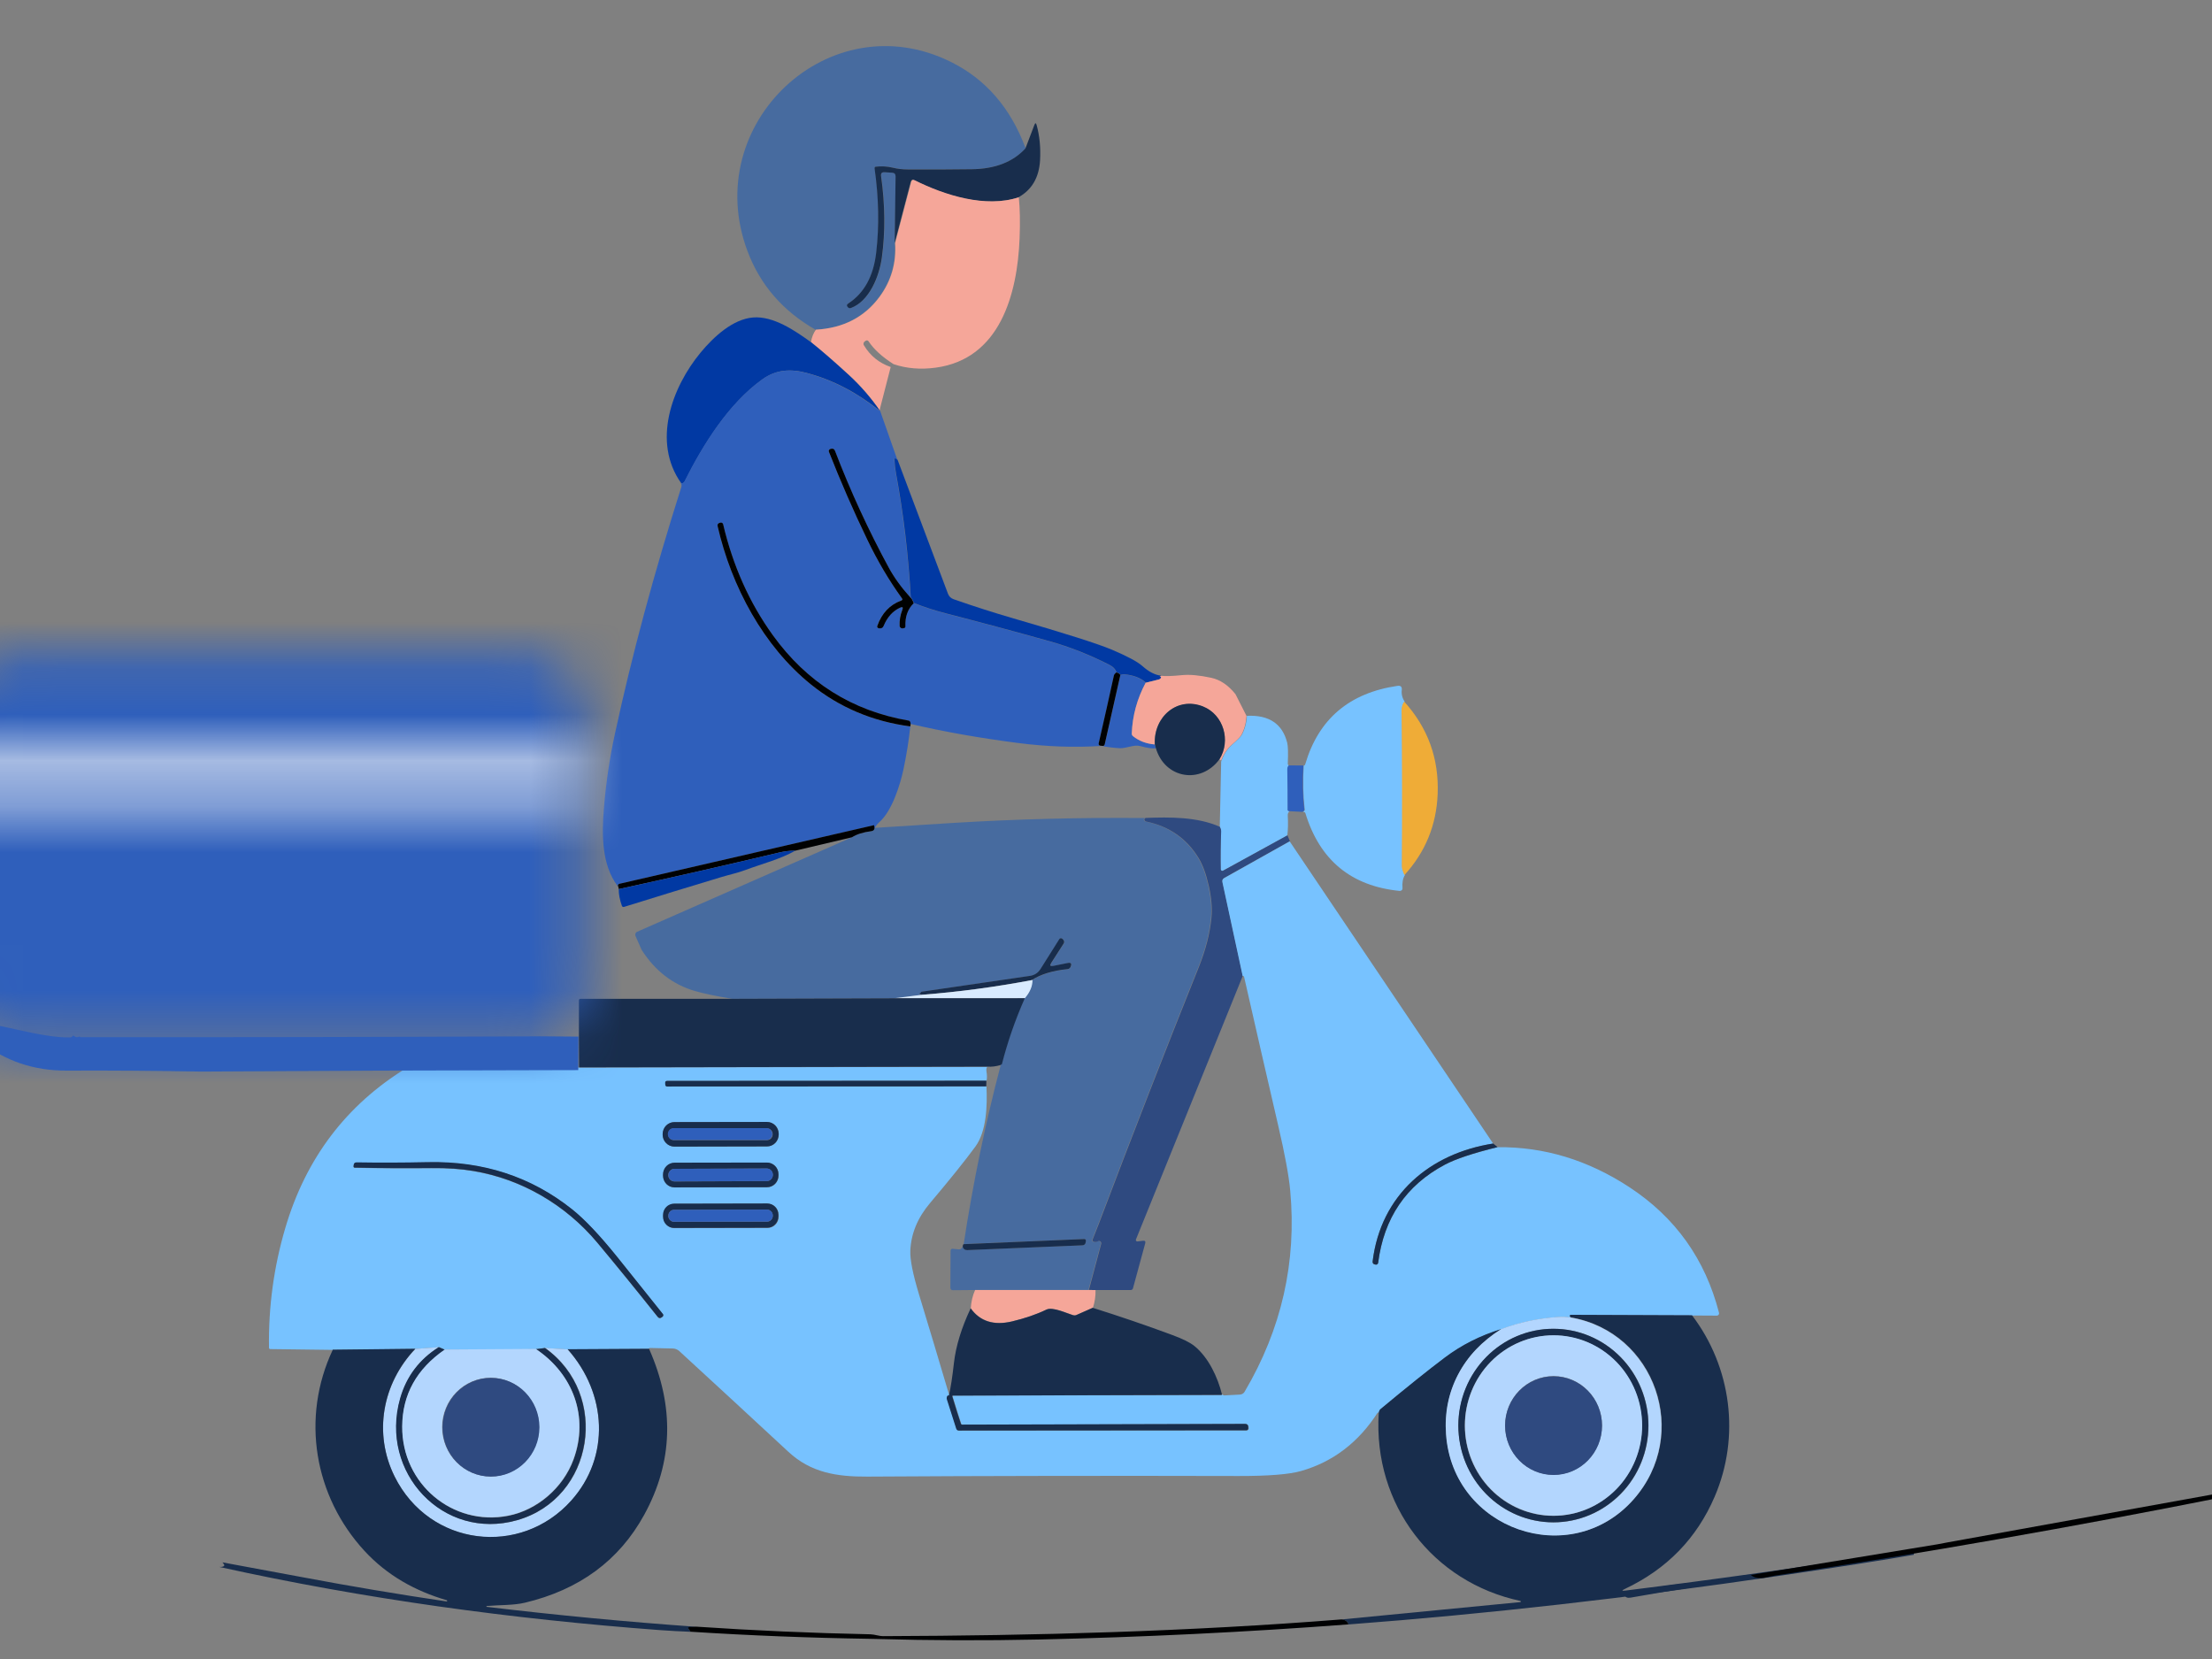 <svg width="48" height="36" viewBox="0 0 48 36" fill="none" xmlns="http://www.w3.org/2000/svg">
<rect x="0" y="0" width="48" height="36" fill="#808080" stroke="none"/>
<g clip-path="url(#clip0_3504_2)">
<path d="M22.256 3.219C21.986 3.514 21.597 3.664 21.091 3.67C20.63 3.676 20.169 3.678 19.709 3.675C19.59 3.675 19.48 3.662 19.378 3.638C19.259 3.609 19.136 3.601 19.009 3.615C19.005 3.615 19.001 3.616 18.997 3.618C18.994 3.62 18.991 3.623 18.988 3.627C18.986 3.63 18.984 3.634 18.983 3.638C18.982 3.642 18.982 3.646 18.982 3.65C19.073 4.288 19.085 4.896 19.019 5.474C18.96 5.988 18.758 6.358 18.413 6.583C18.377 6.606 18.374 6.633 18.402 6.664C18.422 6.686 18.445 6.691 18.471 6.681C18.871 6.53 19.085 5.991 19.14 5.586C19.216 5.033 19.211 4.444 19.123 3.819C19.116 3.76 19.141 3.732 19.199 3.735L19.365 3.746C19.414 3.749 19.439 3.776 19.438 3.826L19.418 5.274C19.446 5.707 19.334 6.095 19.082 6.437C18.756 6.881 18.295 7.12 17.698 7.155C16.988 6.751 16.495 6.182 16.22 5.448C15.184 2.683 18.001 0.043 20.627 1.34C21.388 1.715 21.931 2.341 22.256 3.219Z" fill="#476B9F"/>
<path d="M22.097 4.283C21.379 4.521 20.488 4.239 19.837 3.914C19.798 3.894 19.773 3.906 19.762 3.949L19.414 5.275L19.434 3.828C19.434 3.778 19.41 3.751 19.361 3.748L19.195 3.737C19.137 3.734 19.111 3.761 19.119 3.82C19.207 4.446 19.212 5.035 19.136 5.587C19.081 5.993 18.867 6.532 18.467 6.683C18.441 6.693 18.418 6.688 18.398 6.666C18.369 6.635 18.373 6.608 18.408 6.585C18.754 6.359 18.956 5.99 19.014 5.476C19.081 4.898 19.069 4.29 18.978 3.652C18.977 3.648 18.978 3.644 18.979 3.64C18.98 3.636 18.982 3.632 18.984 3.628C18.986 3.625 18.99 3.622 18.993 3.62C18.997 3.618 19.001 3.617 19.005 3.617C19.131 3.603 19.255 3.61 19.374 3.639C19.475 3.664 19.585 3.677 19.704 3.677C20.165 3.68 20.626 3.678 21.087 3.672C21.593 3.666 21.982 3.515 22.252 3.22L22.445 2.713C22.464 2.663 22.481 2.663 22.495 2.715C22.56 2.95 22.584 3.205 22.569 3.48C22.547 3.853 22.39 4.121 22.097 4.283Z" fill="#182D4C"/>
<path d="M22.108 4.281C22.133 4.523 22.139 4.82 22.125 5.171C22.077 6.393 21.695 7.79 20.306 7.978C19.977 8.023 19.672 7.997 19.39 7.902C19.142 7.744 18.961 7.579 18.847 7.405C18.841 7.396 18.831 7.39 18.821 7.387C18.81 7.385 18.799 7.387 18.79 7.392L18.768 7.406C18.761 7.41 18.755 7.416 18.75 7.423C18.745 7.429 18.741 7.437 18.739 7.445C18.737 7.453 18.737 7.462 18.738 7.47C18.739 7.478 18.742 7.486 18.747 7.493C18.884 7.721 19.078 7.878 19.328 7.964L19.094 8.872C19.095 8.887 19.096 8.901 19.097 8.916C18.898 8.627 18.671 8.367 18.416 8.133C18.098 7.841 17.825 7.604 17.598 7.423C17.615 7.317 17.651 7.228 17.705 7.154C18.302 7.12 18.764 6.881 19.09 6.437C19.341 6.094 19.453 5.706 19.425 5.273L19.773 3.946C19.785 3.904 19.81 3.892 19.849 3.911C20.499 4.236 21.39 4.519 22.108 4.281Z" fill="#F5A699"/>
<path d="M17.596 7.424C17.823 7.605 18.096 7.842 18.415 8.134C18.669 8.367 18.896 8.628 19.095 8.917C18.6 8.518 18.072 8.243 17.511 8.094C17.161 8 16.845 8.017 16.548 8.23C15.812 8.757 15.255 9.655 14.861 10.442C14.843 10.479 14.816 10.492 14.779 10.481C14.149 9.589 14.574 8.41 15.206 7.647C15.485 7.31 15.902 6.924 16.342 6.889C16.782 6.854 17.247 7.172 17.596 7.424Z" fill="#0139A3"/>
<path d="M19.086 8.918C19.085 8.904 19.084 8.889 19.084 8.874L19.473 9.98L19.438 9.958C19.416 9.943 19.404 9.95 19.405 9.978C19.409 10.076 19.42 10.172 19.438 10.268C19.6 11.141 19.707 12.041 19.759 12.97C19.559 12.75 19.401 12.533 19.284 12.317C18.843 11.504 18.454 10.659 18.117 9.782C18.103 9.744 18.076 9.729 18.037 9.737L18.02 9.741C18.013 9.742 18.007 9.745 18.001 9.749C17.996 9.753 17.991 9.759 17.988 9.765C17.985 9.771 17.983 9.778 17.983 9.784C17.983 9.791 17.984 9.798 17.986 9.804C18.24 10.448 18.515 11.078 18.812 11.695C19.04 12.169 19.292 12.598 19.57 12.982C19.587 13.005 19.582 13.022 19.555 13.032C19.307 13.122 19.134 13.305 19.036 13.58C19.034 13.586 19.033 13.592 19.034 13.598C19.034 13.604 19.036 13.609 19.04 13.614C19.043 13.62 19.047 13.624 19.052 13.627C19.057 13.63 19.063 13.632 19.069 13.633L19.087 13.634C19.128 13.638 19.157 13.62 19.172 13.582C19.252 13.391 19.37 13.259 19.528 13.185C19.585 13.159 19.602 13.175 19.578 13.234C19.534 13.346 19.515 13.461 19.52 13.578C19.521 13.586 19.523 13.595 19.526 13.602C19.53 13.61 19.535 13.616 19.542 13.621C19.548 13.627 19.556 13.63 19.564 13.633C19.572 13.635 19.58 13.635 19.588 13.634L19.614 13.629C19.635 13.626 19.646 13.613 19.645 13.591C19.637 13.38 19.697 13.213 19.826 13.088C20.052 13.177 20.28 13.251 20.511 13.31C21.271 13.506 22.028 13.709 22.783 13.921C23.2 14.038 23.626 14.205 24.059 14.424C24.148 14.469 24.203 14.525 24.223 14.594C24.194 14.618 24.178 14.639 24.173 14.659C24.067 15.143 23.957 15.635 23.842 16.134C23.841 16.14 23.841 16.145 23.842 16.151C23.843 16.157 23.845 16.162 23.849 16.167C23.852 16.172 23.856 16.176 23.861 16.179C23.866 16.181 23.871 16.183 23.877 16.184L23.927 16.188C23.952 16.19 23.967 16.178 23.973 16.153L24.312 14.651C24.334 14.637 24.362 14.632 24.394 14.635C24.595 14.654 24.751 14.714 24.862 14.816C24.677 15.162 24.576 15.528 24.561 15.916C24.56 15.94 24.569 15.959 24.587 15.974C24.718 16.078 24.875 16.138 25.058 16.154L25.081 16.237C25.01 16.248 24.895 16.232 24.736 16.188C24.61 16.154 24.437 16.241 24.303 16.236C24.172 16.23 24.038 16.213 23.902 16.186C23.32 16.225 22.714 16.203 22.085 16.122C21.257 16.015 20.482 15.878 19.761 15.71C19.757 15.667 19.744 15.643 19.722 15.639C18.491 15.427 17.506 14.807 16.767 13.78C16.262 13.08 15.904 12.279 15.692 11.378C15.689 11.365 15.681 11.355 15.67 11.348C15.66 11.342 15.647 11.34 15.635 11.343L15.617 11.348C15.579 11.358 15.564 11.382 15.573 11.422C15.872 12.729 16.569 14.027 17.598 14.855C18.218 15.353 18.937 15.656 19.753 15.765C19.724 16.054 19.674 16.366 19.604 16.7C19.531 17.04 19.356 17.589 19.095 17.827C19.052 17.865 19.012 17.912 18.974 17.967C18.97 17.947 18.965 17.928 18.961 17.909L13.433 19.181C13.42 19.184 13.411 19.192 13.407 19.204C13.405 19.21 13.403 19.218 13.401 19.226C13.053 18.763 13.059 18.107 13.103 17.558C13.147 17.005 13.227 16.458 13.345 15.917C13.711 14.222 14.191 12.44 14.784 10.571C14.796 10.535 14.791 10.505 14.771 10.483C14.807 10.494 14.834 10.481 14.853 10.444C15.247 9.657 15.804 8.758 16.54 8.232C16.837 8.019 17.153 8.002 17.503 8.095C18.064 8.245 18.591 8.519 19.086 8.918Z" fill="#2F5FBB"/>
<path d="M19.76 12.971C19.781 12.984 19.803 13.023 19.828 13.089C19.698 13.214 19.638 13.382 19.647 13.592C19.648 13.614 19.637 13.627 19.616 13.63L19.59 13.635C19.582 13.636 19.573 13.636 19.565 13.634C19.557 13.632 19.55 13.628 19.543 13.623C19.537 13.617 19.532 13.611 19.528 13.603C19.524 13.596 19.522 13.588 19.522 13.579C19.516 13.462 19.536 13.347 19.58 13.235C19.603 13.177 19.586 13.16 19.529 13.187C19.372 13.26 19.253 13.392 19.174 13.583C19.158 13.621 19.13 13.639 19.089 13.635L19.07 13.634C19.064 13.633 19.059 13.631 19.054 13.628C19.049 13.625 19.044 13.621 19.041 13.616C19.038 13.611 19.036 13.605 19.035 13.599C19.035 13.593 19.035 13.587 19.038 13.581C19.136 13.306 19.308 13.123 19.556 13.033C19.584 13.023 19.589 13.007 19.572 12.983C19.294 12.599 19.041 12.171 18.814 11.697C18.516 11.079 18.241 10.449 17.988 9.805C17.985 9.799 17.984 9.792 17.984 9.785C17.985 9.779 17.987 9.772 17.99 9.766C17.993 9.76 17.997 9.755 18.003 9.75C18.009 9.746 18.015 9.743 18.021 9.742L18.039 9.738C18.078 9.73 18.104 9.745 18.119 9.783C18.456 10.66 18.845 11.505 19.286 12.318C19.403 12.534 19.561 12.751 19.76 12.971Z" fill="#000102"/>
<path d="M19.477 9.977L20.571 12.884C20.594 12.943 20.634 12.982 20.693 13.003C21.139 13.159 21.57 13.297 21.988 13.418C23.11 13.743 23.82 13.969 24.12 14.095C24.46 14.239 24.683 14.358 24.787 14.451C24.934 14.582 25.073 14.652 25.203 14.662C25.191 14.665 25.181 14.668 25.174 14.673C25.174 14.673 25.174 14.674 25.174 14.675C25.173 14.675 25.173 14.676 25.174 14.676C25.174 14.677 25.174 14.677 25.175 14.678C25.175 14.678 25.176 14.678 25.177 14.678C25.2 14.675 25.207 14.685 25.195 14.709C25.191 14.717 25.186 14.724 25.179 14.729C25.172 14.735 25.164 14.739 25.155 14.741L24.867 14.813C24.756 14.711 24.6 14.651 24.399 14.632C24.366 14.629 24.339 14.634 24.316 14.648C24.302 14.619 24.272 14.6 24.228 14.591C24.207 14.522 24.153 14.465 24.064 14.421C23.63 14.202 23.205 14.035 22.788 13.918C22.033 13.706 21.275 13.503 20.516 13.307C20.285 13.248 20.057 13.174 19.831 13.085C19.806 13.019 19.784 12.98 19.764 12.966C19.712 12.038 19.605 11.138 19.442 10.264C19.425 10.169 19.414 10.072 19.41 9.975C19.409 9.947 19.42 9.94 19.443 9.955L19.477 9.977Z" fill="#0139A3"/>
<path d="M19.761 15.708C19.758 15.727 19.756 15.745 19.753 15.763C18.937 15.655 18.218 15.352 17.598 14.853C16.569 14.025 15.872 12.727 15.573 11.42C15.564 11.381 15.579 11.356 15.617 11.346L15.635 11.341C15.647 11.338 15.66 11.34 15.671 11.347C15.681 11.353 15.689 11.364 15.692 11.376C15.904 12.277 16.262 13.078 16.767 13.779C17.506 14.806 18.491 15.426 19.722 15.638C19.744 15.642 19.757 15.665 19.761 15.708Z" fill="#000102"/>
<path d="M24.222 14.592C24.266 14.6 24.296 14.619 24.311 14.649L23.972 16.151C23.966 16.176 23.951 16.188 23.926 16.186L23.876 16.181C23.87 16.181 23.865 16.179 23.86 16.176C23.855 16.173 23.851 16.169 23.847 16.165C23.844 16.16 23.842 16.155 23.841 16.149C23.84 16.143 23.84 16.137 23.841 16.132C23.956 15.632 24.066 15.141 24.172 14.657C24.177 14.637 24.193 14.616 24.222 14.592Z" fill="#000102"/>
<path d="M26.81 15.064L27.049 15.535C27.038 15.699 26.999 15.841 26.93 15.961C26.91 15.995 26.841 16.064 26.724 16.167C26.622 16.256 26.544 16.376 26.489 16.528C26.508 16.511 26.497 16.495 26.459 16.479C26.712 16.075 26.549 15.513 26.103 15.334C25.55 15.112 25.028 15.55 25.056 16.154C24.873 16.139 24.716 16.079 24.585 15.974C24.567 15.96 24.558 15.94 24.559 15.916C24.574 15.529 24.675 15.162 24.86 14.816L25.149 14.744C25.157 14.742 25.165 14.738 25.172 14.733C25.179 14.727 25.184 14.72 25.189 14.712C25.2 14.689 25.193 14.678 25.17 14.682C25.169 14.682 25.168 14.682 25.168 14.681C25.167 14.681 25.167 14.681 25.167 14.68C25.166 14.679 25.166 14.679 25.167 14.678C25.167 14.678 25.167 14.677 25.168 14.677C25.174 14.672 25.184 14.668 25.196 14.665C25.295 14.676 25.447 14.671 25.652 14.65C25.817 14.634 26.028 14.653 26.284 14.708C26.479 14.75 26.654 14.869 26.81 15.064Z" fill="#F5A699"/>
<path d="M30.481 15.225C30.442 15.281 30.423 15.344 30.424 15.413C30.435 16.541 30.437 17.669 30.428 18.797C30.428 18.843 30.447 18.907 30.486 18.989C30.441 19.061 30.424 19.156 30.434 19.272C30.435 19.28 30.433 19.288 30.431 19.296C30.428 19.304 30.424 19.311 30.418 19.317C30.412 19.322 30.405 19.327 30.398 19.329C30.39 19.332 30.382 19.333 30.374 19.333C29.321 19.229 28.639 18.667 28.327 17.647C28.32 17.625 28.301 17.616 28.27 17.618C28.3 17.604 28.315 17.587 28.312 17.568C28.276 17.253 28.269 16.934 28.291 16.612C28.307 16.614 28.318 16.603 28.325 16.578C28.615 15.6 29.282 15.035 30.326 14.883C30.396 14.873 30.426 14.903 30.418 14.975C30.408 15.064 30.429 15.148 30.481 15.225Z" fill="#77C2FF"/>
<path d="M30.471 15.225C30.985 15.793 31.227 16.461 31.197 17.228C31.171 17.903 30.931 18.49 30.476 18.988C30.438 18.907 30.419 18.843 30.419 18.797C30.427 17.668 30.426 16.54 30.414 15.412C30.413 15.343 30.432 15.28 30.471 15.225Z" fill="#EFAC37"/>
<path d="M26.463 16.475C26.056 17.028 25.274 16.896 25.082 16.234L25.06 16.15C25.032 15.546 25.553 15.108 26.107 15.33C26.552 15.509 26.715 16.071 26.463 16.475Z" fill="#182D4C"/>
<path d="M27.058 15.533C27.537 15.511 27.828 15.706 27.932 16.117C27.95 16.188 27.954 16.338 27.945 16.567C27.944 16.578 27.946 16.587 27.951 16.594C27.957 16.602 27.964 16.608 27.972 16.612C27.951 16.636 27.941 16.664 27.942 16.697C27.947 16.991 27.95 17.285 27.95 17.579C27.95 17.592 27.962 17.601 27.986 17.606C27.956 17.623 27.942 17.653 27.944 17.695C27.953 17.855 27.95 18 27.935 18.128L26.537 18.895C26.532 18.898 26.526 18.899 26.521 18.899C26.515 18.899 26.509 18.897 26.504 18.894C26.499 18.891 26.495 18.887 26.492 18.882C26.489 18.877 26.487 18.871 26.487 18.865C26.482 18.586 26.485 18.312 26.495 18.042C26.497 18.005 26.483 17.976 26.469 17.943L26.499 16.526C26.553 16.374 26.631 16.253 26.733 16.164C26.851 16.061 26.919 15.993 26.939 15.959C27.008 15.839 27.048 15.697 27.058 15.533Z" fill="#77C2FF"/>
<path d="M27.964 16.609L28.283 16.611C28.261 16.933 28.267 17.252 28.304 17.567C28.306 17.586 28.292 17.603 28.261 17.617L27.978 17.603C27.953 17.598 27.941 17.589 27.941 17.576C27.942 17.282 27.939 16.988 27.934 16.694C27.933 16.661 27.943 16.633 27.964 16.609Z" fill="#2F5FBB"/>
<path d="M24.846 17.751C24.827 17.768 24.819 17.78 24.821 17.788C24.824 17.799 24.83 17.808 24.837 17.815C24.845 17.822 24.855 17.827 24.865 17.829C25.359 17.932 25.735 18.193 25.995 18.612C26.086 18.759 26.16 18.96 26.219 19.218C26.279 19.482 26.298 19.72 26.276 19.933C26.241 20.268 26.152 20.616 26.008 20.975C25.296 22.75 24.57 24.616 23.828 26.572C23.789 26.677 23.747 26.784 23.702 26.895C23.69 26.923 23.699 26.941 23.728 26.948C23.758 26.955 23.787 26.951 23.816 26.936C23.825 26.931 23.834 26.93 23.843 26.931C23.853 26.932 23.862 26.935 23.869 26.941C23.876 26.947 23.882 26.955 23.885 26.965C23.888 26.974 23.888 26.983 23.886 26.993L23.618 27.993H21.159L20.68 27.997C20.642 27.998 20.623 27.979 20.623 27.939L20.627 27.136C20.627 27.131 20.628 27.125 20.631 27.12C20.633 27.116 20.636 27.111 20.64 27.108C20.643 27.104 20.648 27.102 20.653 27.1C20.658 27.098 20.663 27.098 20.669 27.098L20.804 27.111C20.829 27.113 20.849 27.105 20.865 27.086C20.876 27.073 20.884 27.059 20.89 27.045C20.892 27.071 20.904 27.093 20.926 27.109C20.942 27.121 20.964 27.127 20.991 27.126C21.825 27.091 22.657 27.056 23.486 27.022C23.529 27.02 23.553 26.997 23.559 26.953L23.563 26.926C23.564 26.921 23.563 26.915 23.562 26.91C23.56 26.906 23.558 26.901 23.555 26.897C23.551 26.893 23.547 26.89 23.542 26.889C23.538 26.887 23.532 26.886 23.527 26.886L20.912 26.997C21.111 25.686 21.377 24.397 21.711 23.128C21.712 23.125 21.709 23.12 21.702 23.113C21.703 23.106 21.709 23.102 21.717 23.102C21.727 23.101 21.733 23.096 21.735 23.086C21.859 22.601 22.024 22.127 22.231 21.663C22.343 21.532 22.398 21.401 22.395 21.269C22.585 21.143 22.844 21.064 23.171 21.031C23.184 21.03 23.196 21.026 23.207 21.018C23.217 21.011 23.226 21 23.231 20.989C23.266 20.914 23.247 20.884 23.172 20.899C23.066 20.919 22.961 20.94 22.858 20.962C22.793 20.975 22.778 20.954 22.814 20.897L23.084 20.476C23.093 20.463 23.096 20.448 23.095 20.433C23.093 20.418 23.086 20.404 23.075 20.393L23.056 20.374C23.052 20.369 23.046 20.366 23.04 20.364C23.034 20.362 23.028 20.361 23.021 20.362C23.015 20.362 23.009 20.364 23.003 20.368C22.998 20.371 22.993 20.376 22.99 20.381L22.578 21.035C22.554 21.073 22.522 21.105 22.485 21.13C22.448 21.154 22.406 21.17 22.362 21.177L20.003 21.522C19.996 21.523 19.992 21.527 19.99 21.532C19.987 21.539 19.983 21.544 19.977 21.547C19.949 21.56 19.95 21.57 19.979 21.578C19.989 21.58 19.996 21.584 20.003 21.589L19.401 21.664L15.892 21.675C15.549 21.618 15.281 21.562 15.087 21.507C14.606 21.369 14.218 21.071 13.923 20.612L13.791 20.312C13.787 20.304 13.785 20.294 13.785 20.285C13.785 20.275 13.787 20.266 13.79 20.257C13.793 20.248 13.798 20.24 13.805 20.233C13.811 20.227 13.819 20.221 13.828 20.218L18.483 18.171C18.585 18.104 18.724 18.06 18.901 18.037C18.966 18.029 18.986 17.985 18.961 17.907C18.965 17.927 18.97 17.946 18.974 17.965L20.669 17.858C22.063 17.773 23.455 17.738 24.846 17.751Z" fill="#476B9F"/>
<path d="M24.857 17.749C25.383 17.729 25.982 17.723 26.472 17.942C26.486 17.975 26.5 18.004 26.499 18.041C26.488 18.311 26.485 18.585 26.49 18.864C26.491 18.87 26.492 18.875 26.495 18.881C26.498 18.886 26.502 18.89 26.507 18.893C26.512 18.896 26.518 18.898 26.524 18.898C26.53 18.898 26.536 18.896 26.541 18.894L27.938 18.127L27.99 18.253L26.568 19.05C26.534 19.07 26.521 19.099 26.529 19.138L26.969 21.173L24.65 26.895C24.648 26.9 24.647 26.906 24.648 26.911C24.648 26.917 24.651 26.922 24.654 26.927C24.657 26.931 24.662 26.935 24.667 26.937C24.672 26.939 24.677 26.94 24.683 26.939L24.802 26.924C24.846 26.919 24.862 26.937 24.851 26.98L24.585 27.957C24.582 27.967 24.576 27.976 24.568 27.983C24.559 27.989 24.549 27.993 24.539 27.993L23.783 27.994L23.629 27.992L23.896 26.991C23.898 26.982 23.898 26.972 23.895 26.963C23.892 26.954 23.887 26.946 23.88 26.94C23.872 26.934 23.863 26.93 23.854 26.929C23.845 26.928 23.835 26.93 23.827 26.934C23.798 26.95 23.768 26.954 23.739 26.946C23.71 26.939 23.701 26.922 23.712 26.893C23.757 26.783 23.8 26.675 23.839 26.571C24.58 24.614 25.307 22.748 26.019 20.974C26.162 20.614 26.252 20.267 26.287 19.931C26.309 19.719 26.29 19.481 26.229 19.216C26.171 18.959 26.096 18.757 26.005 18.611C25.746 18.192 25.369 17.931 24.875 17.828C24.865 17.826 24.856 17.821 24.848 17.814C24.84 17.806 24.835 17.797 24.832 17.787C24.829 17.779 24.838 17.767 24.857 17.749Z" fill="#2F4A80"/>
<path d="M18.966 17.906C18.991 17.984 18.971 18.027 18.906 18.036C18.729 18.059 18.59 18.103 18.487 18.169L17.262 18.458C17.143 18.458 17.025 18.472 16.91 18.499C15.75 18.775 14.589 19.039 13.427 19.293C13.418 19.24 13.411 19.217 13.406 19.224C13.408 19.215 13.41 19.208 13.412 19.202C13.416 19.189 13.425 19.182 13.438 19.179L18.966 17.906Z" fill="#000102"/>
<path d="M27.986 18.258L32.402 24.816C31.032 25.029 29.964 25.923 29.786 27.371C29.781 27.41 29.798 27.433 29.836 27.44L29.854 27.443C29.86 27.444 29.866 27.444 29.871 27.443C29.877 27.441 29.883 27.439 29.887 27.435C29.892 27.431 29.896 27.427 29.899 27.421C29.903 27.416 29.905 27.41 29.905 27.404C30.03 26.433 30.512 25.723 31.351 25.276C31.583 25.152 31.965 25.024 32.497 24.894C33.505 24.883 34.459 25.172 35.358 25.762C36.355 26.416 37.003 27.324 37.302 28.486C37.304 28.493 37.304 28.501 37.303 28.509C37.301 28.516 37.298 28.523 37.294 28.529C37.289 28.535 37.283 28.54 37.276 28.543C37.27 28.547 37.262 28.549 37.255 28.549L36.716 28.546L34.09 28.537C34.068 28.537 34.061 28.547 34.067 28.568C34.07 28.578 34.079 28.586 34.093 28.593C33.999 28.577 33.906 28.573 33.813 28.579C33.378 28.609 32.967 28.697 32.581 28.843C32.121 28.986 31.711 29.193 31.353 29.463C30.994 29.734 30.527 30.108 29.954 30.585C29.936 30.6 29.924 30.628 29.917 30.671C29.916 30.663 29.914 30.657 29.91 30.653C29.904 30.648 29.899 30.649 29.894 30.655C29.478 31.301 28.925 31.722 28.235 31.92C27.976 31.994 27.524 32.03 26.879 32.029C24.119 32.022 21.432 32.026 18.819 32.042C18.157 32.046 17.594 31.956 17.107 31.503C16.314 30.767 15.525 30.039 14.74 29.318C14.703 29.284 14.654 29.264 14.603 29.262L14.1 29.251C14.097 29.251 14.094 29.252 14.091 29.253C14.088 29.255 14.085 29.256 14.082 29.259C14.073 29.27 14.072 29.275 14.081 29.272L12.316 29.282L11.827 29.252L11.632 29.277L9.657 29.29L9.524 29.233L9.009 29.272L7.22 29.292L5.865 29.275C5.858 29.275 5.851 29.272 5.845 29.267C5.84 29.261 5.837 29.254 5.837 29.247C5.824 28.357 5.942 27.489 6.192 26.644C6.638 25.133 7.515 23.977 8.822 23.174L12.565 23.166L21.424 23.15C21.405 23.171 21.399 23.206 21.407 23.256C21.419 23.325 21.42 23.391 21.409 23.452L14.483 23.456C14.451 23.456 14.436 23.472 14.439 23.504L14.441 23.537C14.443 23.565 14.457 23.578 14.484 23.578L21.406 23.575C21.427 23.992 21.407 24.554 21.164 24.883C20.938 25.191 20.61 25.599 20.181 26.107C19.912 26.425 19.77 26.769 19.754 27.138C19.745 27.328 19.808 27.646 19.943 28.091C20.162 28.81 20.381 29.541 20.601 30.285C20.577 30.279 20.561 30.29 20.555 30.32C20.551 30.337 20.551 30.355 20.557 30.372C20.626 30.579 20.692 30.789 20.758 31.002C20.767 31.03 20.786 31.045 20.815 31.045L27.055 31.04C27.061 31.04 27.067 31.038 27.072 31.036C27.077 31.034 27.082 31.03 27.086 31.026C27.09 31.022 27.093 31.017 27.095 31.011C27.096 31.006 27.097 31 27.097 30.994L27.095 30.966C27.092 30.922 27.069 30.9 27.026 30.901L20.885 30.917C20.88 30.917 20.874 30.915 20.87 30.912C20.865 30.909 20.862 30.904 20.86 30.899C20.81 30.748 20.747 30.549 20.672 30.303C20.672 30.301 20.672 30.299 20.672 30.297C20.673 30.295 20.674 30.293 20.675 30.292C20.676 30.29 20.677 30.289 20.679 30.288C20.681 30.287 20.683 30.287 20.685 30.286C22.656 30.281 24.595 30.276 26.5 30.271C26.507 30.279 26.515 30.274 26.526 30.259L26.54 30.271C26.549 30.278 26.559 30.281 26.57 30.28L26.908 30.262C26.928 30.261 26.948 30.255 26.965 30.244C26.982 30.234 26.997 30.219 27.007 30.202C27.811 28.841 28.141 27.384 27.997 25.831C27.968 25.515 27.882 25.048 27.739 24.433C27.489 23.355 27.242 22.278 26.997 21.199C26.994 21.185 26.983 21.178 26.965 21.178L26.526 19.143C26.517 19.104 26.53 19.075 26.564 19.055L27.986 18.258ZM16.9 24.604C16.9 24.57 16.893 24.537 16.88 24.506C16.868 24.474 16.849 24.446 16.825 24.422C16.802 24.398 16.773 24.379 16.743 24.366C16.712 24.353 16.679 24.346 16.645 24.346L14.636 24.35C14.568 24.35 14.504 24.377 14.456 24.426C14.409 24.474 14.382 24.54 14.382 24.609L14.382 24.623C14.382 24.657 14.389 24.691 14.402 24.722C14.414 24.753 14.433 24.782 14.457 24.806C14.48 24.83 14.508 24.849 14.539 24.862C14.57 24.875 14.603 24.881 14.636 24.881L16.646 24.878C16.714 24.878 16.778 24.85 16.826 24.802C16.873 24.753 16.9 24.687 16.9 24.619L16.9 24.604ZM10.272 25.414C11.32 25.588 12.278 26.15 12.964 26.971C13.38 27.47 13.816 28.006 14.271 28.578C14.298 28.611 14.328 28.614 14.36 28.588L14.38 28.573C14.384 28.57 14.387 28.566 14.389 28.561C14.392 28.557 14.393 28.552 14.394 28.547C14.394 28.542 14.394 28.537 14.392 28.532C14.391 28.528 14.389 28.523 14.386 28.519C14.074 28.128 13.745 27.716 13.398 27.285C13.014 26.808 12.685 26.46 12.41 26.242C11.525 25.538 10.485 25.198 9.29 25.223C8.737 25.234 8.22 25.236 7.739 25.228C7.701 25.227 7.679 25.247 7.675 25.285L7.672 25.309C7.67 25.331 7.679 25.341 7.7 25.342C8.259 25.353 8.813 25.356 9.362 25.351C9.698 25.347 10.001 25.368 10.272 25.414ZM16.896 25.483C16.896 25.45 16.889 25.416 16.877 25.386C16.864 25.355 16.845 25.327 16.822 25.303C16.799 25.28 16.771 25.261 16.741 25.248C16.711 25.235 16.678 25.229 16.645 25.229L14.64 25.233C14.607 25.233 14.575 25.239 14.544 25.252C14.514 25.265 14.486 25.284 14.463 25.307C14.44 25.331 14.422 25.359 14.409 25.39C14.397 25.421 14.39 25.454 14.39 25.487L14.39 25.515C14.39 25.548 14.397 25.581 14.41 25.612C14.422 25.643 14.441 25.671 14.464 25.694C14.487 25.718 14.515 25.736 14.545 25.749C14.575 25.762 14.608 25.768 14.641 25.768L16.646 25.765C16.679 25.765 16.712 25.758 16.742 25.745C16.772 25.733 16.8 25.714 16.823 25.69C16.846 25.666 16.864 25.638 16.877 25.608C16.889 25.577 16.896 25.544 16.896 25.51L16.896 25.483ZM16.898 26.364C16.898 26.332 16.891 26.3 16.879 26.271C16.867 26.241 16.849 26.214 16.827 26.191C16.805 26.169 16.778 26.151 16.749 26.138C16.72 26.126 16.688 26.12 16.657 26.12L14.634 26.123C14.603 26.123 14.571 26.13 14.542 26.142C14.513 26.154 14.486 26.173 14.464 26.195C14.442 26.218 14.424 26.245 14.412 26.275C14.4 26.305 14.394 26.337 14.394 26.369L14.394 26.406C14.394 26.438 14.4 26.47 14.412 26.5C14.425 26.529 14.442 26.556 14.465 26.579C14.487 26.602 14.514 26.62 14.543 26.632C14.572 26.644 14.604 26.651 14.635 26.651L16.657 26.647C16.689 26.647 16.72 26.641 16.75 26.628C16.779 26.616 16.805 26.598 16.828 26.575C16.85 26.552 16.868 26.525 16.88 26.495C16.892 26.466 16.898 26.434 16.898 26.401L16.898 26.364Z" fill="#77C2FF"/>
<path d="M17.261 18.459C16.911 18.653 16.552 18.738 16.181 18.877C16.01 18.941 15.835 18.978 15.661 19.03C14.951 19.244 14.245 19.46 13.543 19.679C13.519 19.686 13.503 19.678 13.494 19.654C13.447 19.52 13.424 19.4 13.426 19.294C14.588 19.04 15.749 18.776 16.909 18.5C17.025 18.473 17.142 18.459 17.261 18.459Z" fill="#0139A3"/>
<path d="M22.391 21.267C21.596 21.418 20.799 21.525 19.999 21.587C19.993 21.582 19.985 21.578 19.976 21.576C19.946 21.568 19.946 21.558 19.974 21.545C19.979 21.542 19.983 21.537 19.986 21.53C19.988 21.525 19.993 21.521 19.999 21.52L22.358 21.175C22.402 21.168 22.444 21.152 22.481 21.128C22.519 21.103 22.55 21.071 22.575 21.033L22.986 20.38C22.99 20.374 22.994 20.369 23 20.366C23.005 20.363 23.011 20.36 23.018 20.36C23.024 20.359 23.03 20.36 23.037 20.362C23.043 20.364 23.048 20.367 23.053 20.372L23.072 20.391C23.082 20.402 23.089 20.416 23.091 20.431C23.093 20.446 23.089 20.462 23.081 20.474L22.811 20.895C22.775 20.952 22.789 20.973 22.854 20.96C22.957 20.938 23.062 20.917 23.168 20.897C23.243 20.882 23.263 20.912 23.228 20.987C23.222 20.999 23.214 21.009 23.203 21.016C23.192 21.024 23.18 21.028 23.168 21.029C22.84 21.062 22.581 21.141 22.391 21.267Z" fill="#182D4C"/>
<path d="M22.405 21.266C22.407 21.398 22.352 21.529 22.24 21.66L19.41 21.661L20.012 21.586C20.812 21.524 21.61 21.417 22.405 21.266Z" fill="#D9EBFF"/>
<path d="M19.409 21.663L22.238 21.662C22.032 22.126 21.867 22.601 21.743 23.085C21.741 23.095 21.735 23.101 21.725 23.102C21.716 23.102 21.711 23.105 21.709 23.112C21.615 23.14 21.52 23.152 21.425 23.146L12.566 23.162L12.562 22.469V21.711C12.562 21.686 12.574 21.674 12.598 21.674L15.9 21.674L19.409 21.663Z" fill="#182D4C"/>
<path d="M-0.745 22.148C-0.089 22.179 0.875 22.529 1.524 22.511C1.546 22.511 1.568 22.497 1.59 22.469C1.632 22.51 1.679 22.517 1.729 22.491C1.73 22.493 1.731 22.495 1.732 22.498C1.734 22.503 1.738 22.506 1.744 22.506C5.062 22.509 8.397 22.503 11.749 22.488L12.551 22.494L12.548 23.221L8.2 23.232L4.37 23.253C3.362 23.235 2.386 23.227 1.442 23.232C0.736 23.234 0.118 23.026 -0.412 22.607C-0.475 22.557 -0.794 22.175 -0.745 22.148Z" fill="#2F5FBB"/>
<path d="M21.404 23.451L21.401 23.574L14.479 23.577C14.452 23.577 14.438 23.564 14.436 23.536L14.434 23.503C14.431 23.471 14.446 23.455 14.478 23.455L21.404 23.451Z" fill="#182D4C"/>
<path d="M16.897 24.618C16.897 24.687 16.87 24.753 16.823 24.801C16.775 24.85 16.711 24.877 16.643 24.877L14.633 24.881C14.6 24.881 14.567 24.874 14.536 24.861C14.505 24.848 14.477 24.829 14.454 24.805C14.43 24.781 14.411 24.753 14.398 24.722C14.386 24.69 14.379 24.657 14.379 24.623L14.379 24.608C14.379 24.54 14.405 24.474 14.453 24.425C14.501 24.377 14.565 24.349 14.633 24.349L16.642 24.346C16.676 24.346 16.709 24.352 16.739 24.365C16.77 24.378 16.798 24.397 16.822 24.421C16.846 24.445 16.864 24.474 16.877 24.505C16.89 24.536 16.897 24.57 16.897 24.604L16.897 24.618ZM16.767 24.61C16.767 24.577 16.754 24.545 16.731 24.522C16.708 24.498 16.677 24.485 16.644 24.485H14.623C14.607 24.485 14.591 24.488 14.576 24.495C14.561 24.501 14.547 24.51 14.536 24.522C14.525 24.533 14.515 24.547 14.509 24.562C14.503 24.578 14.5 24.594 14.5 24.61V24.616C14.5 24.633 14.503 24.649 14.509 24.664C14.515 24.679 14.525 24.693 14.536 24.705C14.547 24.716 14.561 24.726 14.576 24.732C14.591 24.738 14.607 24.741 14.623 24.741H16.644C16.677 24.741 16.708 24.728 16.731 24.705C16.754 24.681 16.767 24.649 16.767 24.616V24.61Z" fill="#182D4C"/>
<path d="M16.636 24.48H14.615C14.547 24.48 14.492 24.537 14.492 24.606V24.612C14.492 24.681 14.547 24.737 14.615 24.737H16.636C16.704 24.737 16.759 24.681 16.759 24.612V24.606C16.759 24.537 16.704 24.48 16.636 24.48Z" fill="#2F5FBB"/>
<path d="M32.402 24.814L32.497 24.892C31.965 25.023 31.583 25.15 31.351 25.274C30.512 25.721 30.03 26.431 29.906 27.402C29.905 27.409 29.903 27.414 29.9 27.42C29.896 27.425 29.892 27.43 29.888 27.433C29.883 27.437 29.877 27.439 29.872 27.441C29.866 27.442 29.86 27.443 29.854 27.442L29.836 27.438C29.798 27.431 29.781 27.408 29.786 27.369C29.964 25.922 31.032 25.027 32.402 24.814Z" fill="#182D4C"/>
<path d="M12.963 26.966C12.277 26.145 11.319 25.584 10.272 25.409C10.001 25.363 9.698 25.342 9.362 25.346C8.813 25.351 8.259 25.349 7.7 25.337C7.679 25.337 7.67 25.326 7.672 25.304L7.675 25.28C7.679 25.242 7.7 25.223 7.739 25.223C8.22 25.231 8.737 25.23 9.289 25.218C10.484 25.193 11.524 25.533 12.41 26.237C12.685 26.455 13.014 26.803 13.398 27.28C13.745 27.712 14.074 28.123 14.385 28.514C14.388 28.518 14.391 28.523 14.392 28.527C14.394 28.532 14.394 28.537 14.393 28.542C14.393 28.547 14.392 28.552 14.389 28.556C14.387 28.561 14.384 28.565 14.38 28.568L14.36 28.584C14.328 28.61 14.298 28.606 14.271 28.573C13.816 28.001 13.38 27.465 12.963 26.966Z" fill="#182D4C"/>
<path d="M16.892 25.508C16.892 25.541 16.886 25.574 16.873 25.605C16.861 25.636 16.842 25.664 16.819 25.688C16.796 25.711 16.768 25.73 16.738 25.743C16.708 25.756 16.675 25.762 16.643 25.762L14.637 25.766C14.604 25.766 14.572 25.759 14.541 25.747C14.511 25.734 14.483 25.715 14.46 25.692C14.437 25.668 14.419 25.64 14.406 25.609C14.393 25.578 14.387 25.545 14.387 25.512L14.387 25.485C14.387 25.451 14.393 25.419 14.406 25.388C14.418 25.357 14.436 25.329 14.46 25.305C14.483 25.281 14.51 25.262 14.54 25.25C14.571 25.237 14.603 25.23 14.636 25.23L16.642 25.227C16.674 25.227 16.707 25.233 16.737 25.246C16.768 25.259 16.795 25.277 16.819 25.301C16.842 25.324 16.86 25.352 16.873 25.383C16.885 25.414 16.892 25.447 16.892 25.48L16.892 25.508ZM16.77 25.491C16.77 25.473 16.766 25.456 16.759 25.439C16.753 25.423 16.743 25.408 16.73 25.396C16.718 25.383 16.703 25.373 16.687 25.367C16.671 25.36 16.654 25.357 16.637 25.357L14.634 25.364C14.599 25.364 14.565 25.378 14.541 25.404C14.516 25.429 14.502 25.463 14.502 25.499L14.502 25.503C14.502 25.521 14.506 25.538 14.512 25.555C14.519 25.571 14.529 25.586 14.541 25.598C14.554 25.611 14.568 25.621 14.584 25.627C14.6 25.634 14.618 25.637 14.635 25.637L16.638 25.63C16.673 25.63 16.706 25.616 16.731 25.59C16.756 25.565 16.77 25.531 16.77 25.495L16.77 25.491Z" fill="#182D4C"/>
<path d="M16.639 25.356L14.636 25.363C14.563 25.363 14.504 25.424 14.504 25.498L14.504 25.502C14.505 25.577 14.564 25.637 14.637 25.636L16.64 25.629C16.713 25.629 16.772 25.569 16.772 25.494L16.772 25.49C16.771 25.416 16.712 25.355 16.639 25.356Z" fill="#2F5FBB"/>
<path d="M16.891 26.397C16.891 26.429 16.884 26.461 16.872 26.491C16.86 26.521 16.843 26.548 16.82 26.57C16.798 26.593 16.772 26.611 16.742 26.624C16.713 26.636 16.682 26.642 16.65 26.642L14.628 26.646C14.596 26.646 14.565 26.64 14.536 26.628C14.507 26.615 14.48 26.597 14.458 26.575C14.435 26.552 14.417 26.525 14.405 26.495C14.393 26.465 14.387 26.434 14.387 26.401L14.387 26.364C14.387 26.332 14.393 26.3 14.405 26.27C14.417 26.241 14.435 26.214 14.457 26.191C14.479 26.168 14.506 26.15 14.535 26.138C14.564 26.125 14.595 26.119 14.627 26.119L16.649 26.115C16.681 26.115 16.712 26.122 16.742 26.134C16.771 26.146 16.797 26.164 16.82 26.187C16.842 26.209 16.86 26.236 16.872 26.266C16.884 26.296 16.89 26.328 16.891 26.36L16.891 26.397ZM16.769 26.377C16.769 26.343 16.756 26.31 16.732 26.286C16.709 26.262 16.677 26.249 16.643 26.249L14.628 26.253C14.611 26.253 14.595 26.256 14.58 26.263C14.565 26.269 14.551 26.278 14.539 26.29C14.528 26.302 14.519 26.316 14.512 26.332C14.506 26.347 14.503 26.364 14.503 26.381L14.503 26.386C14.503 26.42 14.516 26.453 14.54 26.476C14.563 26.5 14.595 26.514 14.628 26.514L16.644 26.51C16.66 26.51 16.677 26.507 16.692 26.5C16.707 26.494 16.721 26.484 16.732 26.473C16.744 26.461 16.753 26.447 16.759 26.431C16.766 26.416 16.769 26.399 16.769 26.382L16.769 26.377Z" fill="#182D4C"/>
<path d="M16.645 26.248L14.629 26.252C14.56 26.252 14.504 26.309 14.504 26.38L14.504 26.385C14.504 26.456 14.56 26.513 14.63 26.512L16.645 26.509C16.714 26.509 16.77 26.452 16.77 26.381L16.77 26.375C16.77 26.305 16.714 26.248 16.645 26.248Z" fill="#2F5FBB"/>
<path d="M20.891 27.046C20.893 27.018 20.901 27.002 20.912 26.998L23.528 26.887C23.533 26.887 23.538 26.888 23.543 26.89C23.548 26.892 23.552 26.895 23.555 26.898C23.559 26.902 23.561 26.907 23.563 26.912C23.564 26.916 23.564 26.922 23.564 26.927L23.56 26.954C23.554 26.998 23.53 27.021 23.487 27.023C22.658 27.058 21.826 27.092 20.992 27.127C20.965 27.128 20.943 27.122 20.927 27.11C20.905 27.094 20.892 27.073 20.891 27.046Z" fill="#182D4C"/>
<path d="M21.16 27.992H23.619L23.773 27.994C23.776 28.131 23.756 28.258 23.716 28.378L23.361 28.534C23.338 28.544 23.315 28.546 23.292 28.539C23.152 28.499 22.846 28.351 22.709 28.418C22.496 28.521 22.248 28.606 21.965 28.673C21.568 28.767 21.269 28.673 21.066 28.39C21.073 28.251 21.104 28.118 21.16 27.992Z" fill="#F5A699"/>
<path d="M23.712 28.379C24.294 28.562 24.872 28.759 25.445 28.972C25.668 29.054 25.828 29.134 25.923 29.212C26.229 29.462 26.427 29.895 26.516 30.256C26.506 30.271 26.498 30.276 26.491 30.269C24.585 30.273 22.647 30.278 20.676 30.284C20.674 30.284 20.672 30.284 20.67 30.285C20.668 30.286 20.667 30.287 20.665 30.289C20.664 30.29 20.663 30.292 20.663 30.294C20.663 30.296 20.663 30.298 20.663 30.3C20.738 30.547 20.8 30.745 20.851 30.896C20.853 30.902 20.856 30.906 20.861 30.909C20.865 30.913 20.87 30.914 20.876 30.914L27.017 30.898C27.06 30.897 27.083 30.919 27.086 30.963L27.087 30.991C27.088 30.997 27.087 31.003 27.085 31.008C27.083 31.014 27.08 31.019 27.076 31.023C27.073 31.027 27.068 31.031 27.063 31.033C27.057 31.036 27.052 31.037 27.046 31.037L20.806 31.042C20.777 31.042 20.758 31.027 20.749 30.999C20.683 30.786 20.616 30.576 20.548 30.369C20.542 30.352 20.541 30.335 20.546 30.317C20.552 30.288 20.568 30.276 20.592 30.282C20.631 30.109 20.667 29.874 20.7 29.577C20.742 29.211 20.863 28.815 21.063 28.391C21.265 28.674 21.565 28.769 21.961 28.675C22.244 28.607 22.492 28.522 22.705 28.419C22.842 28.352 23.149 28.5 23.288 28.541C23.311 28.547 23.335 28.546 23.357 28.536L23.712 28.379Z" fill="#182D4C"/>
<path d="M36.716 28.541C37.573 29.666 37.767 31.178 37.208 32.477C36.819 33.383 36.169 34.051 35.256 34.481C35.188 34.513 35.191 34.525 35.266 34.516C37.317 34.26 39.375 33.97 41.441 33.645C41.503 33.635 41.532 33.666 41.531 33.738C40.917 33.847 39.948 33.998 38.624 34.193C35.37 34.672 32.25 35.025 29.263 35.25C29.243 35.184 29.192 35.148 29.109 35.142L32.992 34.765C32.995 34.764 32.997 34.763 32.999 34.761C33.001 34.758 33.002 34.756 33.002 34.753C33.002 34.75 33.002 34.747 33 34.745C32.998 34.742 32.996 34.74 32.993 34.74C31.098 34.339 29.794 32.659 29.918 30.665C29.924 30.623 29.936 30.594 29.954 30.579C30.527 30.102 30.994 29.728 31.353 29.458C31.712 29.187 32.121 28.98 32.582 28.838C32.164 29.099 31.852 29.428 31.645 29.825C31.438 30.219 31.351 30.65 31.383 31.116C31.526 33.193 34.086 34.078 35.45 32.536C36.703 31.12 35.916 28.904 34.093 28.587C34.079 28.58 34.07 28.572 34.067 28.563C34.061 28.541 34.069 28.531 34.09 28.531L36.716 28.541Z" fill="#182D4C"/>
<path d="M34.088 28.591C35.91 28.908 36.697 31.124 35.444 32.54C34.08 34.082 31.521 33.197 31.378 31.12C31.345 30.654 31.433 30.223 31.639 29.828C31.846 29.432 32.159 29.103 32.576 28.841C32.962 28.695 33.373 28.607 33.808 28.577C33.9 28.57 33.994 28.575 34.088 28.591ZM35.773 30.935C35.773 30.378 35.556 29.844 35.169 29.45C34.782 29.056 34.258 28.835 33.711 28.835C33.164 28.835 32.639 29.056 32.252 29.45C31.866 29.844 31.648 30.378 31.648 30.935C31.648 31.492 31.866 32.026 32.252 32.42C32.639 32.814 33.164 33.035 33.711 33.035C34.258 33.035 34.782 32.814 35.169 32.42C35.556 32.026 35.773 31.492 35.773 30.935Z" fill="#B3D6FE"/>
<path d="M35.769 30.934C35.769 31.491 35.552 32.025 35.165 32.419C34.778 32.812 34.254 33.034 33.707 33.034C33.16 33.034 32.635 32.812 32.249 32.419C31.862 32.025 31.645 31.491 31.645 30.934C31.645 30.377 31.862 29.843 32.249 29.449C32.635 29.055 33.16 28.834 33.707 28.834C34.254 28.834 34.778 29.055 35.165 29.449C35.552 29.843 35.769 30.377 35.769 30.934ZM35.63 30.936C35.63 30.417 35.428 29.919 35.067 29.551C34.707 29.184 34.218 28.978 33.708 28.978C33.197 28.978 32.708 29.184 32.348 29.551C31.987 29.919 31.785 30.417 31.785 30.936C31.785 31.455 31.987 31.953 32.348 32.321C32.708 32.688 33.197 32.894 33.708 32.894C34.218 32.894 34.707 32.688 35.067 32.321C35.428 31.953 35.63 31.455 35.63 30.936Z" fill="#182D4C"/>
<path d="M35.635 30.933C35.635 31.452 35.432 31.95 35.072 32.317C34.711 32.684 34.222 32.891 33.712 32.891C33.202 32.891 32.713 32.684 32.352 32.317C31.992 31.95 31.789 31.452 31.789 30.933C31.789 30.413 31.992 29.915 32.352 29.548C32.713 29.181 33.202 28.975 33.712 28.975C34.222 28.975 34.711 29.181 35.072 29.548C35.432 29.915 35.635 30.413 35.635 30.933ZM34.763 30.932C34.763 30.648 34.652 30.375 34.455 30.175C34.258 29.974 33.99 29.861 33.711 29.861C33.432 29.861 33.165 29.974 32.968 30.175C32.77 30.375 32.66 30.648 32.66 30.932C32.66 31.216 32.77 31.488 32.968 31.689C33.165 31.89 33.432 32.003 33.711 32.003C33.99 32.003 34.258 31.89 34.455 31.689C34.652 31.488 34.763 31.216 34.763 30.932Z" fill="#B3D6FE"/>
<path d="M9.528 29.232C9.104 29.497 8.825 29.868 8.689 30.343C8.227 31.954 9.625 33.439 11.22 32.989C12.897 32.517 13.248 30.26 11.831 29.251L12.319 29.281C13.176 30.245 13.245 31.617 12.398 32.564C11.297 33.795 9.322 33.565 8.564 32.043C8.101 31.111 8.293 30.027 9.013 29.271L9.528 29.232Z" fill="#B3D6FE"/>
<path d="M9.012 29.268C8.292 30.024 8.1 31.108 8.563 32.04C9.321 33.562 11.296 33.792 12.397 32.56C13.244 31.613 13.176 30.242 12.318 29.278L14.084 29.268C14.642 30.526 14.607 31.728 13.978 32.873C13.434 33.863 12.571 34.498 11.388 34.779C11.146 34.837 10.831 34.826 10.561 34.85C10.558 34.851 10.556 34.853 10.556 34.857C10.561 34.937 10.562 34.942 10.557 34.872C10.557 34.869 10.558 34.868 10.561 34.868C12.074 35.049 13.591 35.193 15.112 35.301L14.968 35.309C14.936 35.31 14.929 35.325 14.947 35.352L14.988 35.41C14.762 35.401 14.539 35.389 14.318 35.373C11.104 35.133 7.908 34.698 4.758 34.002C4.791 34.005 4.82 34.002 4.842 33.993C4.87 33.982 4.874 33.964 4.856 33.94L4.827 33.903C5.413 34.011 5.996 34.119 6.579 34.228C7.613 34.423 8.65 34.597 9.691 34.751C9.697 34.752 9.701 34.749 9.703 34.742V34.741C9.705 34.733 9.702 34.727 9.693 34.724C9.009 34.525 8.399 34.185 7.91 33.655C6.819 32.471 6.525 30.767 7.222 29.288L9.012 29.268Z" fill="#182D4C"/>
<path d="M9.522 29.232L9.655 29.289C9.043 29.712 8.735 30.268 8.731 30.957C8.722 32.209 9.831 33.127 11.026 32.895C11.655 32.774 12.22 32.293 12.447 31.674C12.786 30.751 12.442 29.819 11.63 29.277L11.825 29.251C13.242 30.26 12.892 32.517 11.215 32.989C9.619 33.439 8.222 31.954 8.683 30.343C8.819 29.868 9.099 29.497 9.522 29.232Z" fill="#182D4C"/>
<path d="M11.626 29.271C12.438 29.814 12.782 30.746 12.443 31.669C12.216 32.288 11.651 32.769 11.022 32.89C9.827 33.121 8.718 32.204 8.727 30.952C8.731 30.263 9.039 29.707 9.651 29.284L11.626 29.271ZM11.698 30.968C11.698 30.684 11.587 30.412 11.39 30.211C11.193 30.01 10.925 29.897 10.646 29.897C10.367 29.897 10.1 30.01 9.902 30.211C9.705 30.412 9.594 30.684 9.594 30.968C9.594 31.252 9.705 31.524 9.902 31.725C10.1 31.926 10.367 32.039 10.646 32.039C10.925 32.039 11.193 31.926 11.39 31.725C11.587 31.524 11.698 31.252 11.698 30.968Z" fill="#B3D6FE"/>
<path d="M33.712 32.007C34.293 32.007 34.764 31.528 34.764 30.936C34.764 30.345 34.293 29.865 33.712 29.865C33.131 29.865 32.66 30.345 32.66 30.936C32.66 31.528 33.131 32.007 33.712 32.007Z" fill="#2F4A80"/>
<path d="M10.653 32.042C11.234 32.042 11.705 31.563 11.705 30.971C11.705 30.38 11.234 29.9 10.653 29.9C10.072 29.9 9.602 30.38 9.602 30.971C9.602 31.563 10.072 32.042 10.653 32.042Z" fill="#2F4A80"/>
<path d="M48.278 32.381C48.291 32.445 48.281 32.48 48.246 32.486C45.013 33.13 41.767 33.699 38.509 34.192C38.506 34.192 38.443 34.205 38.32 34.231C38.175 34.261 38.066 34.243 37.993 34.176L42.036 33.512L42.264 33.469L48.278 32.381Z" fill="#000102"/>
<path d="M36.787 34.348C36.791 34.406 36.755 34.44 36.681 34.452C36.248 34.519 35.817 34.591 35.386 34.668C35.314 34.681 35.27 34.662 35.254 34.612C35.755 34.464 36.266 34.376 36.787 34.348Z" fill="#182D4C"/>
<path d="M29.108 35.141C29.191 35.147 29.242 35.183 29.262 35.249C27.026 35.418 24.787 35.527 22.546 35.577C21.367 35.603 20.189 35.599 19.012 35.565C18.965 35.564 18.918 35.563 18.872 35.562C17.572 35.542 16.276 35.491 14.985 35.408L14.944 35.349C14.925 35.322 14.932 35.308 14.964 35.306L15.108 35.298C16.366 35.383 17.627 35.438 18.889 35.464C18.979 35.466 19.068 35.504 19.171 35.504C22.455 35.493 25.798 35.404 29.108 35.141Z" fill="#000102"/>
<mask id="mask0_3504_2" style="mask-type:luminance" maskUnits="userSpaceOnUse" x="-1" y="14" width="14" height="9">
<path d="M11.46 14.225H0.202C-0.462 14.225 -1 14.715 -1 15.321V21.48C-1 22.085 -0.462 22.576 0.202 22.576H11.46C12.124 22.576 12.662 22.085 12.662 21.48V15.321C12.662 14.715 12.124 14.225 11.46 14.225Z" fill="white"/>
</mask>
<g mask="url(#mask0_3504_2)">
<rect x="-364.723" y="-74.023" width="563.255" height="191.175" fill="#2F5FBB"/>
</g>
<mask id="mask1_3504_2" style="mask-type:luminance" maskUnits="userSpaceOnUse" x="-1" y="16" width="14" height="2">
<path d="M12.634 16.428H-1V17.385H12.634V16.428Z" fill="white"/>
</mask>
<g mask="url(#mask1_3504_2)">
<rect x="-363.961" y="-73.82" width="562.083" height="190.777" fill="white"/>
</g>
</g>
<defs>
<clipPath id="clip0_3504_2">
<rect width="48" height="36" fill="white"/>
</clipPath>
</defs>
</svg>
